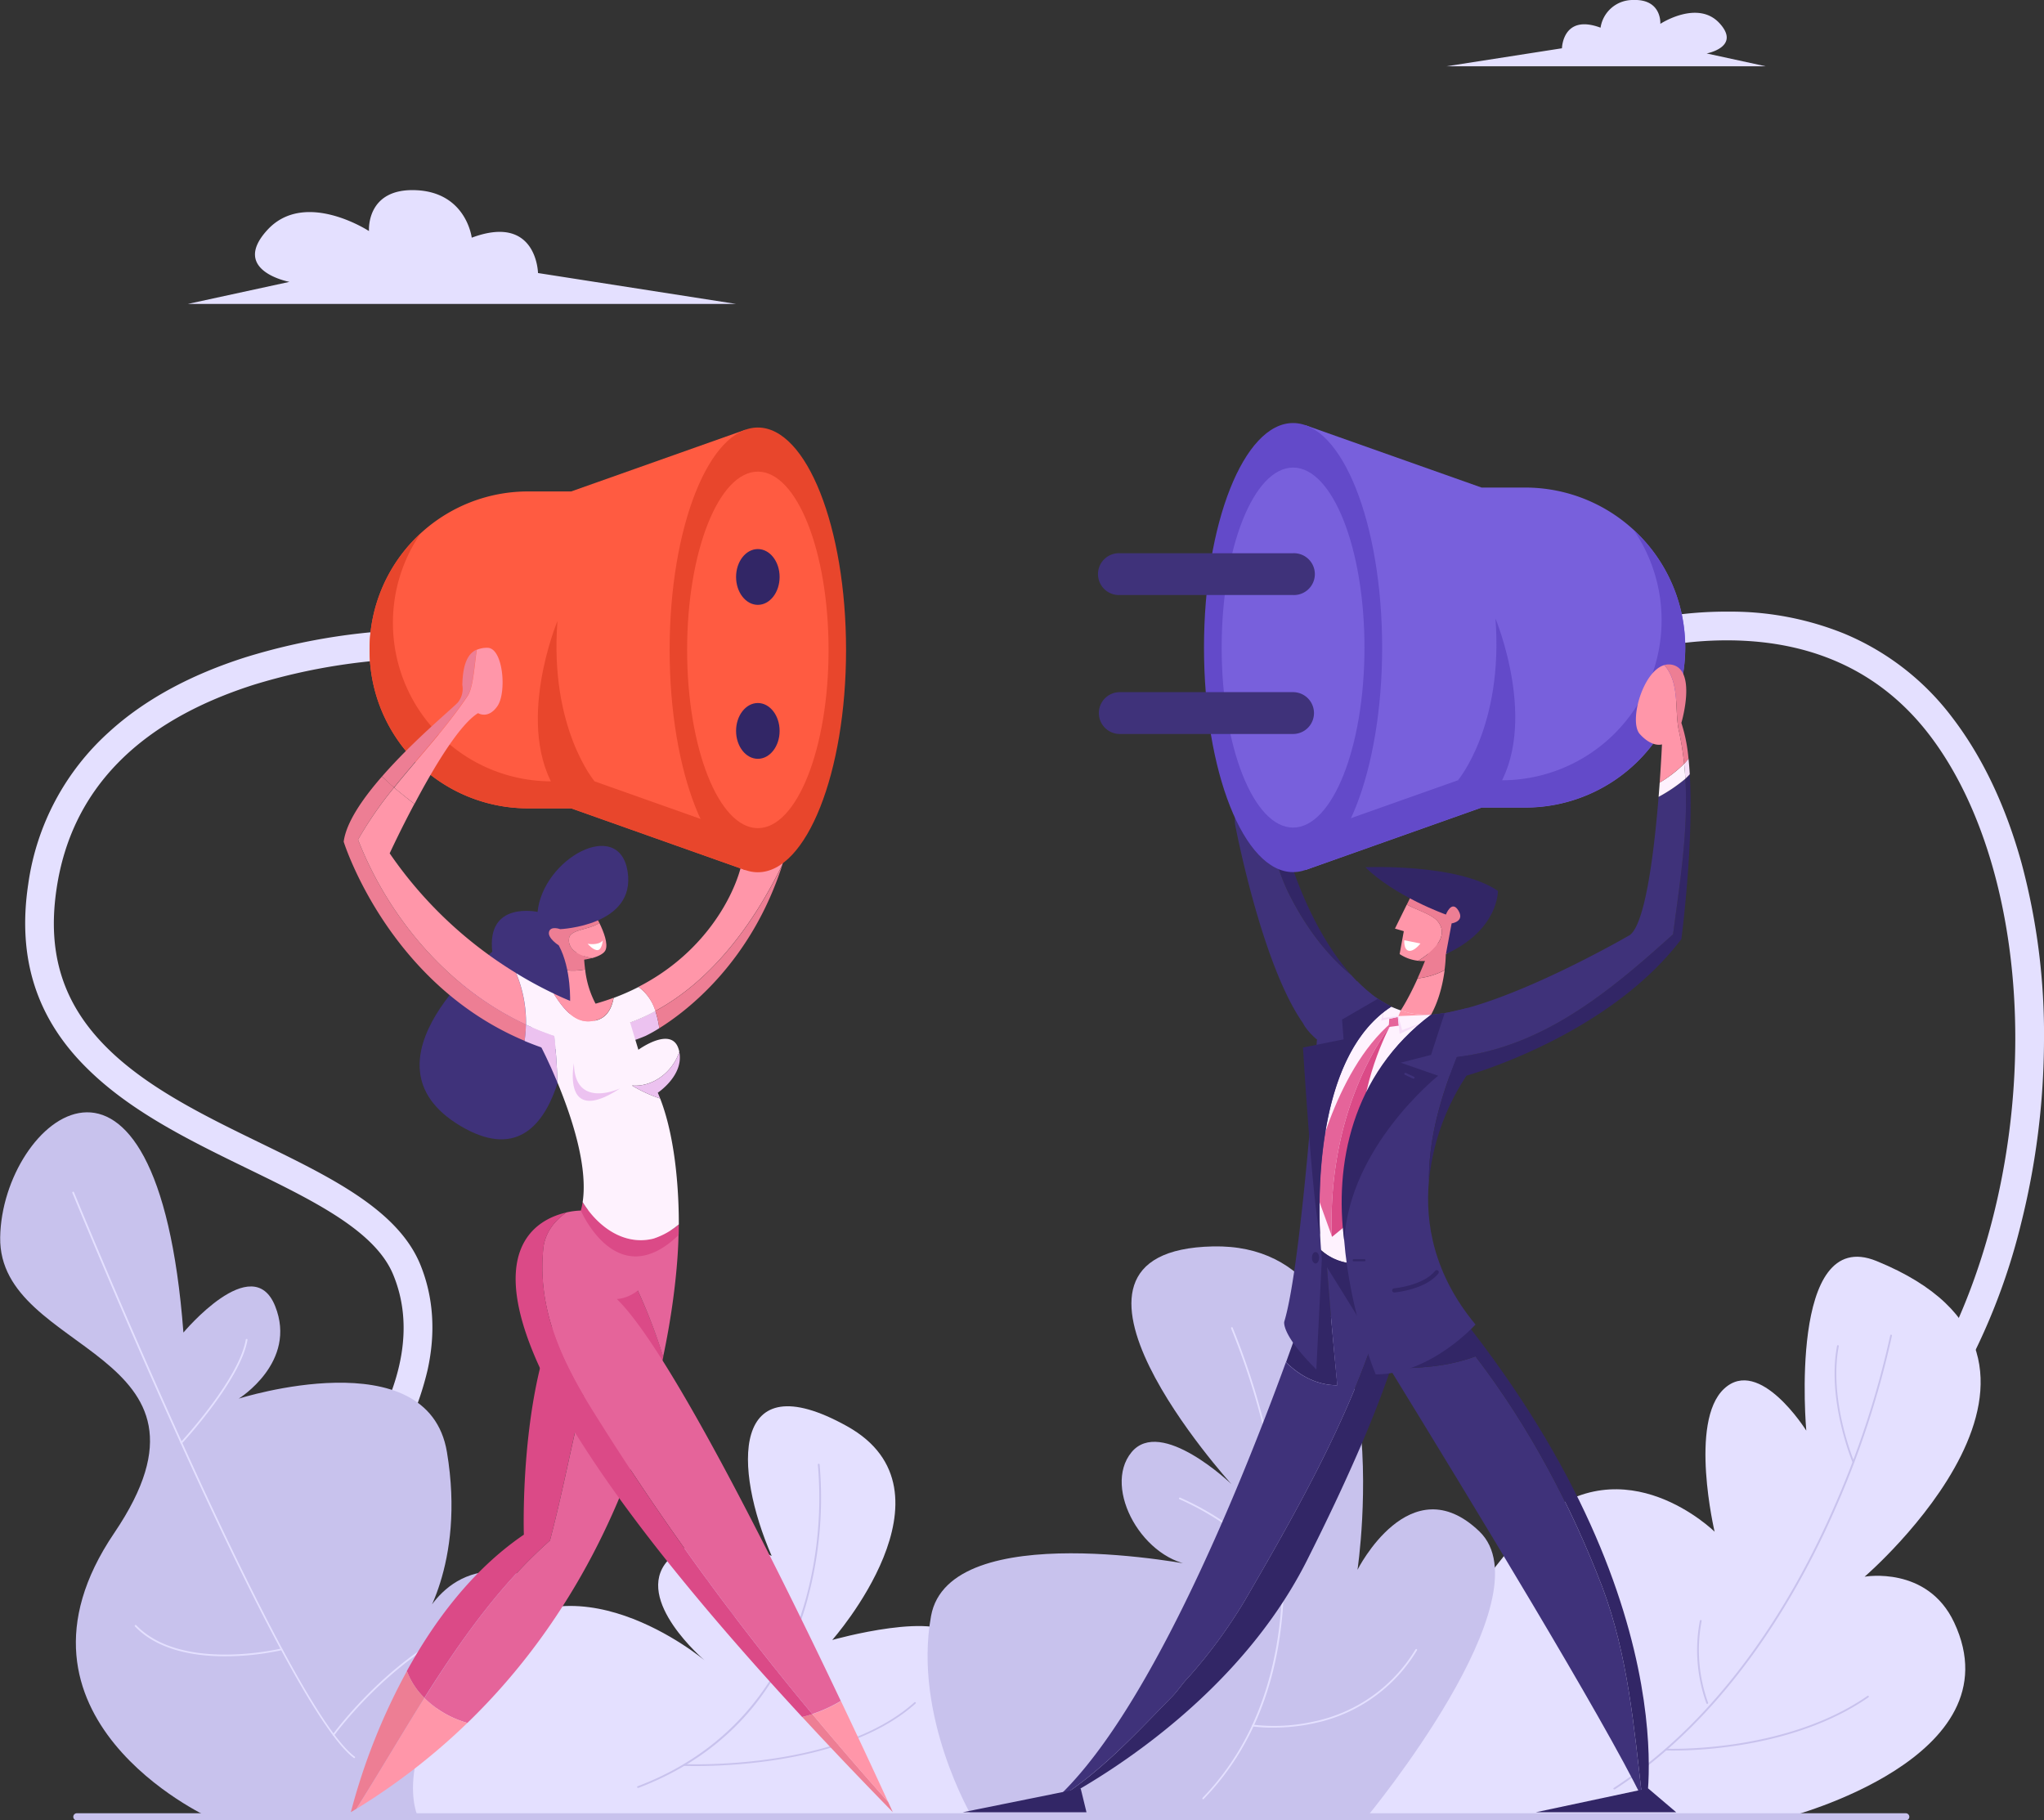 <svg xmlns="http://www.w3.org/2000/svg" viewBox="0 0 573.68 510.91"><rect x="0" y="0" width="573.68" height="510.91" fill="#333333" stroke="none"/><defs><style>.cls-1{fill:#e4e0ff;}.cls-2{fill:#c8c2ed;}.cls-3{fill:#ff96a9;}.cls-4{fill:#ed7e94;}.cls-5{fill:#3f327a;}.cls-6{fill:#ecc2f0;}.cls-7{fill:#fef2fe;}.cls-8{fill:#db4a87;}.cls-9{fill:#e5649a;}.cls-10{fill:#ff5b41;}.cls-11{fill:#e8462c;}.cls-12{fill:#322666;}.cls-13{fill:#fff;}.cls-14{fill:#f6def8;}.cls-15{fill:#7860dc;}.cls-16{fill:#634ac9;}</style></defs><title>Asset 1</title><g id="Layer_2" data-name="Layer 2"><g id="Layer_1-2" data-name="Layer 1"><path class="cls-1" d="M544.63,392.81a4.07,4.07,0,0,1-2.06-.56,4,4,0,0,1-1.4-5.52c15.42-25.9,24.33-60.42,24.45-94.69.12-34.42-8.69-65.72-24.18-85.88-13.2-17.17-31.8-26.07-55.29-26.43A101.08,101.08,0,0,0,454,184.5a4,4,0,0,1-2.73-7.58,107.26,107.26,0,0,1,33.4-5.26H486a84.89,84.89,0,0,1,31.52,6.14,73.2,73.2,0,0,1,30.31,23.44c8.55,11.13,15.14,25,19.58,41.12a185.08,185.08,0,0,1,6.27,49.69,213.83,213.83,0,0,1-6.52,51.69,176.8,176.8,0,0,1-19.07,47.1A4,4,0,0,1,544.63,392.81ZM86.35,436.36a4,4,0,0,1-2.74-7,124.89,124.89,0,0,0,18.83-23.63c10.9-17.94,13.61-34,8-47.78-5-12.47-22.44-20.94-40.86-29.91-16.06-7.82-32.67-15.91-44.94-28C10.27,286,4.79,269,7.92,248.17A70.48,70.48,0,0,1,30.65,205.4c9.87-9,22.76-16,38.3-20.94a174.35,174.35,0,0,1,51.62-7.77,4,4,0,0,1-.2,8.05h0a169.38,169.38,0,0,0-49.16,7.45C38.65,202.59,20,221.82,15.89,249.37c-2.76,18.31,1.82,32.61,14.44,45,11.33,11.13,27.34,18.93,42.82,26.46C93,330.49,111.74,339.62,118,355c3.65,9,4.34,19,2,29.53a84.41,84.41,0,0,1-10.76,25.62,129.72,129.72,0,0,1-20.14,25.17A4,4,0,0,1,86.35,436.36Z"/><path class="cls-2" d="M58.52,510S-2.91,481.9,32.05,430.27s-32.53-49.84-32-83S44.19,278.12,51.48,374c0,0,19.38-23.22,25.73-7.46s-10.2,26-10.2,26,53.1-16.89,58.43,15-7.75,49.29-7.75,49.29,7.15-21.6,30.63-14.4S152.48,510,152.48,510Z"/><path class="cls-1" d="M99.41,493.45a.24.24,0,0,0,.14-.44c-19.84-14.72-78.2-157-78.79-158.4a.24.24,0,0,0-.31-.13.24.24,0,0,0-.14.32c.59,1.43,59,143.8,79,158.6A.3.3,0,0,0,99.41,493.45Z"/><path class="cls-1" d="M63.19,464.86a75.17,75.17,0,0,0,15.88-1.72.23.23,0,0,0,.17-.29.24.24,0,0,0-.29-.18c-.28.07-28,6.66-40.71-6.52a.24.24,0,1,0-.35.33C44.32,463.18,54.54,464.86,63.19,464.86ZM50.88,405.2a.25.25,0,0,0,.18-.08c.16-.18,16.47-17.75,18.4-29.05a.23.23,0,0,0-.2-.28.25.25,0,0,0-.28.2c-1.91,11.16-18.11,28.62-18.28,28.8a.25.25,0,0,0,0,.34A.28.28,0,0,0,50.88,405.2ZM93.6,487.15a.24.24,0,0,0,.19-.1c.16-.22,15.67-21.44,36.83-30.51a.25.25,0,0,0,.13-.32.25.25,0,0,0-.32-.13c-21.28,9.12-36.88,30.46-37,30.67a.25.25,0,0,0,0,.34A.3.3,0,0,0,93.6,487.15Z"/><path class="cls-1" d="M273.82,510s7.09-25.07-4.9-49.72c-4.28-8.8-35.34,0-35.34,0s36.95-41.75,4.15-60-31.84,11.91-21.15,36.41c0,0-19.67-9.52-29.26,1.42S197.76,466,197.76,466,159.3,433.6,134,463.18,117.33,510,117.33,510H273.82Z"/><path class="cls-2" d="M179.09,501.79l.08,0c13.55-5.15,24.66-13.12,33-23.7a82.43,82.43,0,0,0,14.71-30.13,108.25,108.25,0,0,0,3.16-36.89.25.25,0,1,0-.49.07,107.65,107.65,0,0,1-3.15,36.71c-4.8,18-16.93,41.9-47.42,53.48a.24.24,0,0,0-.14.32A.25.25,0,0,0,179.09,501.79Z"/><path class="cls-2" d="M195.26,495.66c10.52,0,43.61-1.35,61.7-17.53a.24.24,0,0,0-.32-.36C235.19,497,192.42,495.14,192,495.12a.25.25,0,0,0,0,.49C192,495.61,193.23,495.66,195.26,495.66Zm25.9-32.36a.24.24,0,0,0,.09-.46c-.17-.08-17.85-8.14-22.62-19.49a.23.23,0,0,0-.32-.13.24.24,0,0,0-.13.31c4.85,11.54,22.7,19.67,22.88,19.75Z"/><path class="cls-1" d="M501.75,510s64.57-16.61,46.71-54.64c-7.51-16-25.13-12.84-25.13-12.84s71-61,3.34-88.6c-24.92-10.17-19.71,47.6-19.71,47.6s-13.13-21-23.07-11.75-2.66,40.12-2.66,40.12-25.14-24.8-50-2.82-50.15,82.78-50.15,82.78Z"/><path class="cls-2" d="M453.1,502.21a.31.31,0,0,0,.13,0c31.52-20.49,51-54,61.77-78.54a255.4,255.4,0,0,0,16-48.78.25.25,0,0,0-.2-.29.24.24,0,0,0-.28.2,254.75,254.75,0,0,1-16,48.69c-10.75,24.45-30.17,57.89-61.58,78.31a.22.22,0,0,0-.07.33A.21.21,0,0,0,453.1,502.21Z"/><path class="cls-2" d="M469.68,491.31c7.71,0,34.7-1.05,54.73-14.93a.24.24,0,1,0-.27-.4c-23.35,16.17-56.24,14.82-56.57,14.81a.24.24,0,0,0-.25.23.24.24,0,0,0,.23.25C467.6,491.28,468.36,491.31,469.68,491.31Zm50.49-80.75.1,0a.25.25,0,0,0,.13-.32c-.07-.17-7.2-17.29-4.32-32.41a.24.24,0,0,0-.2-.28.23.23,0,0,0-.28.19c-2.9,15.26,4.28,32.52,4.35,32.69A.25.25,0,0,0,520.17,410.56Zm-41,67.63a.15.15,0,0,0,.09,0,.23.23,0,0,0,.13-.32,43.73,43.73,0,0,1-1.81-22.9.25.25,0,0,0-.19-.29.25.25,0,0,0-.29.2A44.25,44.25,0,0,0,478.9,478,.24.24,0,0,0,479.13,478.19Z"/><path class="cls-2" d="M383.7,509.86s50.91-61.47,31.49-80.07S381,440.59,381,440.59s13.84-91.91-40.55-90.77,5.16,66.7,5.16,66.7-19.81-19-28.06-8.9,3.42,30.88,18.26,31.79c0,0-69.42-13.94-74.5,14.16s11.43,56.19,11.43,56.19Z"/><path class="cls-1" d="M337.65,505a.25.25,0,0,0,.17-.08c10.4-10.73,17.3-24.37,20.5-40.54,2.56-12.92,2.78-27.47.65-43.26a202,202,0,0,0-13-48.48.23.23,0,0,0-.32-.12.24.24,0,0,0-.12.32,201.9,201.9,0,0,1,13,48.36c3.33,24.7,2.38,59.22-21,83.38a.25.25,0,0,0,0,.35A.26.26,0,0,0,337.65,505Z"/><path class="cls-1" d="M357.27,484.88a54.06,54.06,0,0,0,11.43-1.21,44.12,44.12,0,0,0,29-20.49.24.24,0,0,0-.08-.33.25.25,0,0,0-.34.08A43.63,43.63,0,0,1,368.6,483.2a51,51,0,0,1-16.92.86.25.25,0,0,0-.28.21.24.24,0,0,0,.21.27A39.91,39.91,0,0,0,357.27,484.88Zm2.91-41.2a.31.31,0,0,0,.13,0,.24.24,0,0,0,.07-.34c-.08-.14-8.84-14-29.13-23a.24.24,0,1,0-.19.44c20.14,8.95,28.82,22.71,28.91,22.85A.26.26,0,0,0,360.18,443.68Z"/><path class="cls-2" d="M21.57,510.91H534.88a1,1,0,1,0,0-2H21.57a1,1,0,0,0,0,2Z"/><path class="cls-3" d="M164.23,272.09a17.83,17.83,0,0,1-6.23.11,59.54,59.54,0,0,0,1.2,11.43c1.36,5.14,11.8,4.54,8.17-1.52A26.88,26.88,0,0,1,164.23,272.09Z"/><path class="cls-4" d="M164.23,272.09a36.4,36.4,0,0,1-.34-5l-5.95.75s0,1.82.06,4.32A17.83,17.83,0,0,0,164.23,272.09Z"/><path class="cls-4" d="M159.8,262.9c1.06-2.11,5.34-1.92,8.43-3.85-.84-1.7-1.62-3-1.62-3-18.31-.3-18.16,9.23-14.07,12,2.83,1.89,9.43,2,13.67.82C162.4,268.27,158.94,266.36,159.8,262.9Z"/><path class="cls-3" d="M169.94,266.68c.81-1.79-.51-5.17-1.71-7.63-3.09,1.93-7.37,1.74-8.43,3.85-.86,3.46,2.6,5.37,6.41,6C168.1,268.36,169.52,267.61,169.94,266.68Z"/><path class="cls-5" d="M157.23,260.78s21.34-.91,18.92-16.19-23.76-3.63-25.27,11.35c0,0-14.38-3.18-12.71,11.19,0,0-39.19,30.87-8.93,48.88S160,281.51,160,281.51s.45-9.53-3.18-16.19c0,0-3.18-2-2.73-3.78S157.23,260.78,157.23,260.78Z"/><path class="cls-4" d="M100.49,235.66A106.53,106.53,0,0,1,110.6,221c-1-.87-2-1.77-3-2.71l-.42-.33c-5.43,6.24-10,12.84-10.72,18.27,0,0,12.33,39.74,50.78,55.89a37.36,37.36,0,0,0,.37-4.6C126,277.56,109.14,257.82,100.49,235.66Z"/><path class="cls-3" d="M144.84,273.09a116.47,116.47,0,0,1-35.47-33.59s2.89-6.29,6.94-13.89c-1.93-1.46-3.84-3-5.71-4.57a106.53,106.53,0,0,0-10.11,14.62c8.65,22.16,25.5,41.9,47.11,51.9A36,36,0,0,0,144.84,273.09Z"/><path class="cls-6" d="M147.6,287.56a37.36,37.36,0,0,1-.37,4.6c1.53.64,3.09,1.24,4.71,1.81,0,0,1.5.27,4,.47-.11-1.24-.23-2.48-.36-3.7A76.47,76.47,0,0,1,147.6,287.56Zm20.59,6.61a47.16,47.16,0,0,0,13-3.43,41.39,41.39,0,0,0,3.85-2.16,27.26,27.26,0,0,0-1.1-4.84,53.62,53.62,0,0,1-16.87,5.79A12.5,12.5,0,0,1,168.19,294.17Z"/><path class="cls-7" d="M179.23,277a65.58,65.58,0,0,1-7,3.08c-.61,3.31-2.21,6-5.74,6.45-5,1-8.37-3.39-11.09-7.69a113.14,113.14,0,0,1-10.53-5.72,36,36,0,0,1,2.76,14.47,76.47,76.47,0,0,0,8,3.18c.13,1.22.25,2.46.36,3.7a62.15,62.15,0,0,0,12.26-.27,12.5,12.5,0,0,0-1.12-4.64,53.62,53.62,0,0,0,16.87-5.79A13.21,13.21,0,0,0,179.23,277Z"/><path class="cls-3" d="M166.46,286.5c3.53-.44,5.13-3.14,5.74-6.45a70.09,70.09,0,0,1-8,2.42,75.52,75.52,0,0,1-8.87-3.66C158.09,283.11,161.45,287.51,166.46,286.5Z"/><path class="cls-4" d="M179.17,190.87c-3.79-2.84-3.87-8.66-2.27-13.66-2.53,4.13-3.51,13.81-.56,16.29,3.84,3.22,6.06.4,6.06.4s17.74,25.86,24,38.85c-4.68-15.82-15.86-28.2-23-43.09C183.41,192.69,180.38,191.48,179.17,190.87Z"/><path class="cls-3" d="M183.86,185.49s-.05-9.55-4.29-10.15c-1-.14-1.9.61-2.67,1.87-1.6,5-1.52,10.82,2.27,13.66,1.21.61,4.24,1.82,4.24-1.21,7.17,14.89,18.35,27.27,23,43.09,1.33,2.74,2.15,4.91,2.19,6.14.17,5.9-7,26.61-29.4,38.08a13.21,13.21,0,0,1,4.71,6.77c15.91-8.58,27.65-24.55,35.67-41.1.79-2.45,1.51-5,2.13-7.67C221.74,235,193.75,191.75,183.86,185.49Z"/><path class="cls-4" d="M183.94,283.74a27.26,27.26,0,0,1,1.1,4.84c7.87-4.9,25.82-18.62,34.57-45.94C211.59,259.19,199.85,275.16,183.94,283.74Z"/><path class="cls-8" d="M154.36,432.37c7.86-29.79,11-62.17,28.41-88-4.62.43-11.26,3.51-19.74,13.72-17.75,21.39-16,72.63-16,72.63-14.54,9.9-25.24,24.43-32.84,38.27a20.76,20.76,0,0,0,4.91,7.54C129.25,460.44,140.17,444.94,154.36,432.37Z"/><path class="cls-9" d="M170.59,368.85c-7.47,20.32-10.7,42.56-16.23,63.52-14.19,12.57-25.11,28.07-35.24,44.19a28,28,0,0,0,12.06,7c30.7-29.68,45.49-65.33,52.63-92.81C179.6,383.33,174.92,376.19,170.59,368.85Z"/><path class="cls-8" d="M186.16,380.81A149.48,149.48,0,0,0,176,356.05a127.72,127.72,0,0,0-5.45,12.8c4.33,7.34,9,14.48,13.22,21.9C184.71,387.3,185.49,384,186.16,380.81Z"/><path class="cls-9" d="M182.77,344.4A103.43,103.43,0,0,0,176,356.05a149.48,149.48,0,0,1,10.12,24.76c4.31-20.32,4.31-34.19,4.31-34.19S187.83,343.93,182.77,344.4Z"/><path class="cls-3" d="M131.18,483.56a28,28,0,0,1-12.06-7c-6.49,10.32-12.64,20.9-19.12,31.14A180.45,180.45,0,0,0,131.18,483.56Z"/><path class="cls-4" d="M114.21,469a174.78,174.78,0,0,0-15.74,39.61l1.53-.93c6.48-10.24,12.64-20.82,19.12-31.14A20.76,20.76,0,0,1,114.21,469Zm110.92,12.87q11.66,12.62,25.46,26.74s-.46-1-1.32-2.9q-11-12.35-21.26-24.64C227.06,481.39,226.1,481.66,225.13,481.89Z"/><path class="cls-3" d="M228,481.09q10.26,12.33,21.26,24.64c-2.2-4.8-7-15.19-13.24-28.3A40,40,0,0,1,228,481.09Z"/><path class="cls-9" d="M173.12,364.58s9.32,0,11.72-13.72S163,339.76,163,339.76a20.46,20.46,0,0,0-4.09.54c-3.27,2.37-5.78,5.43-6.4,9.75-1.82,16.95,4.84,31.48,13.92,46a754.4,754.4,0,0,0,61.55,85,40,40,0,0,0,8-3.66C218,439.48,187.74,378.71,173.12,364.58Z"/><path class="cls-8" d="M152.54,350.05c.62-4.32,3.13-7.38,6.4-9.75-12.76,2.93-44.67,21.65,66.19,141.59,1-.23,1.93-.5,2.88-.8a754.4,754.4,0,0,1-61.55-85C157.38,381.53,150.72,367,152.54,350.05Z"/><path class="cls-6" d="M149.28,288.32c.32,1.91,2.66,5.65,2.66,5.65s2.09,4,4.53,9.86c-.14-4.4-.43-8.79-.9-13.09C153.43,290,151.34,289.21,149.28,288.32Z"/><path class="cls-8" d="M163.53,337.38a21.77,21.77,0,0,1-.5,2.38s10.09,23.61,27.44,6.86c0,0,.05-1.11.05-3a21.09,21.09,0,0,1-7.11,4C175.15,349.7,167.77,344.28,163.53,337.38Z"/><path class="cls-7" d="M185.28,308.3a38.13,38.13,0,0,1-7.92-3.64c5.94.5,11.48-3.88,13.29-9.46,0-.19-.08-.38-.13-.57-1.87-6.92-11.35,0-11.35,0l-2.83-9.34S158,292,151.93,288.12c-2.29-1.46-2.84-1-2.65.2,2.06.89,4.15,1.71,6.29,2.42.47,4.29.76,8.68.89,13.09,3.88,9.35,8.61,23.41,7.07,33.55,4.24,6.9,11.62,12.32,19.88,10.25a21.09,21.09,0,0,0,7.11-4C190.54,337,190.05,320.54,185.28,308.3Z"/><path class="cls-6" d="M190.65,295.2c-1.81,5.58-7.35,10-13.29,9.46a38.13,38.13,0,0,0,7.92,3.64q-.32-.82-.66-1.62S192,301.82,190.65,295.2Zm-29.57,3.21s-3.55,17.9,12.95,7.06C174,305.47,161.24,311.51,161.08,298.41Z"/><path class="cls-10" d="M160.31,137.93H148.18a44.46,44.46,0,0,0-44.46,44.47h0a44.46,44.46,0,0,0,44.46,44.47h12.13l48.89,17.34V120.61Z"/><path class="cls-11" d="M166.88,219.29H154.75a44.47,44.47,0,0,1-44.47-44.47h0a44.27,44.27,0,0,1,7.79-25.14,44.34,44.34,0,0,0-14.35,32.72h0a44.46,44.46,0,0,0,44.46,44.47h12.13l48.89,17.34V234.3Z"/><ellipse class="cls-11" cx="212.7" cy="182.4" rx="24.76" ry="62.41"/><ellipse class="cls-10" cx="212.7" cy="182.4" rx="19.85" ry="50.03"/><path class="cls-11" d="M166.88,219.29s-12.72-15-10.42-45c0,0-12.4,29.65,0,48.18Z"/><ellipse class="cls-12" cx="212.7" cy="161.93" rx="6.11" ry="7.83"/><ellipse class="cls-12" cx="212.7" cy="205.14" rx="6.11" ry="7.83"/><path class="cls-4" d="M110.6,221c6.86-8.55,14.45-16.47,20.76-25.93,1.44-2.4,1.74-7.86,2.4-12.74-2.5,1.14-3.87,4.09-4,9.92a6,6,0,0,1-1.21,4.84c-1.13,1.38-12.46,10.63-21.36,20.87l.42.33C108.58,219.27,109.58,220.17,110.6,221Z"/><path class="cls-3" d="M134.18,200.15s2.83,1.82,5.45-2,1.61-16.34-2.83-16.34a7.35,7.35,0,0,0-3,.57c-.67,4.88-1,10.34-2.41,12.74-6.31,9.46-13.9,17.38-20.76,25.93,1.87,1.61,3.78,3.11,5.71,4.57C121.62,215.62,128.91,203.36,134.18,200.15Z"/><path class="cls-13" d="M164.93,264.88s3,.58,4.25-.93c0,0-.21,2.57-1.42,2.71S164.93,264.88,164.93,264.88Z"/><path class="cls-3" d="M389.92,287.61s2.48,8.6,9.19.87c4.18-4.82,5.76-11.69,6.35-16.17a21.64,21.64,0,0,1-7.58,2.3C395.71,279.39,392.72,285.11,389.92,287.61Z"/><path class="cls-4" d="M401,267s-1.27,3.45-3.15,7.6a21.64,21.64,0,0,0,7.58-2.3,38.18,38.18,0,0,0,.36-4.54S405.7,261.62,401,267Z"/><path class="cls-3" d="M403.63,258.72c-1.48-2-5.48-3.12-8.79-4.84l-3.32,6.74,2.48.73-1.17,6.42a11.62,11.62,0,0,0,5.22,1.88C402.68,266.78,406.64,262.59,403.63,258.72Z"/><path class="cls-4" d="M411.65,251.57c-1.6-1.6-15.17-1-15.17-1l-1.64,3.33c3.31,1.72,7.31,2.86,8.79,4.84,3,3.87-.95,8.06-5.58,10.93a12.15,12.15,0,0,0,7.77-1.88C412.93,263.38,413.26,253.18,411.65,251.57Z"/><path class="cls-12" d="M405.82,256.68s-14.15-5-22.62-13.28c0,0,25.83-1.16,37.21,6.64,0,0,.29,10.87-14.59,17.73l1.6-8.61s3.79-.5,1.9-3.61S405.82,256.68,405.82,256.68Z"/><path class="cls-14" d="M361.72,188.58c-.64-.81-1.26-1.66-1.82-2.53-.35,1.61-.68,3.22-1,4.84a23.58,23.58,0,0,0,2.08,2.39C361.19,191.59,361.44,190,361.72,188.58Z"/><path class="cls-7" d="M357.33,180.71c-.53,1.57-1.07,3.25-1.61,5a28,28,0,0,0,3.17,5.19c.33-1.62.66-3.23,1-4.84A22.05,22.05,0,0,1,357.33,180.71Z"/><path class="cls-12" d="M361.61,250.55c4.4,8.8,10.14,16.94,17.7,23.16-13.57-15.14-20.57-40.7-20.42-47.08,0,0,.27-19.92,2.08-33.35a23.58,23.58,0,0,1-2.08-2.39C354.83,210.88,352.47,231.31,361.61,250.55ZM474.26,217.3a16.34,16.34,0,0,1-1.24,1.26c.87,14.89-1.64,29.63-3.45,43.66-17.51,15.76-36.18,31.51-60.69,34.43q-1,2.6-2,5.24c1.52,0,3.09,0,4.72,0,0,0,39.49-10.89,60.3-38.32C471.9,263.58,475.42,236.94,474.26,217.3Z"/><path class="cls-5" d="M469.57,262.22c1.81-14,4.32-28.77,3.45-43.66a44,44,0,0,1-7.51,5.08c-1.18,14.65-3.61,35.43-8.05,38.78,0,0-45.13,26.28-62,22-6.14-1.57-11.53-5.52-16.15-10.69-7.56-6.22-13.3-14.36-17.7-23.16-9.14-19.24-6.78-39.67-2.72-59.66a28,28,0,0,1-3.17-5.19c-4.71,15.09-9.7,35.7-9.09,45.59,0,0,7.4,39.3,19.07,55.83,0,0,6.08,14.11,41.18,14.77q1-2.64,2-5.24C433.39,293.73,452.06,278,469.57,262.22Z"/><path class="cls-14" d="M474.26,217.3c-.09-1.52-.21-3-.36-4.42a14.19,14.19,0,0,1-1.22,1.47c.15,1.4.26,2.8.34,4.21A16.34,16.34,0,0,0,474.26,217.3Z"/><path class="cls-7" d="M465.82,219.65c-.09,1.26-.19,2.6-.31,4a44.53,44.53,0,0,0,7.51-5.08c-.08-1.41-.19-2.81-.34-4.21A35.54,35.54,0,0,1,465.82,219.65Z"/><path class="cls-3" d="M367.73,163.57c-1.36.57-3,2-5.14,4.5-1.11,1.35-3.08,6.15-5.26,12.64a22.05,22.05,0,0,0,2.57,5.34c.56-2.63,1.14-5.25,1.71-7.86C370.22,177.18,370.48,170,367.73,163.57Z"/><path class="cls-4" d="M364.53,181.44c5.07-2.93,10-3.45,9.27-8.45-.6-3.86-1.44-11.39-6.07-9.42,2.75,6.45,2.49,13.61-6.12,14.62-.57,2.61-1.15,5.23-1.71,7.86.56.87,1.18,1.72,1.82,2.53C362.46,184.81,363.38,182.1,364.53,181.44Z"/><path class="cls-12" d="M372.25,353.11c-.82.08-1.3.15-1.3.15s-3.73,11.82-10,29.06c3.89,3.86,8.76,6.47,14.4,6.47C374.2,376.9,373.1,365,372.25,353.11Z"/><path class="cls-5" d="M328.83,476.33c1.71-1.71,3.14-4,4.85-5.7a141.91,141.91,0,0,0,15.68-21.39c17.84-30.72,34.6-60.58,42.24-94.82-5.94-2.34-15.82-1.65-19.35-1.31.85,11.89,1.95,23.79,3.06,35.68-5.64,0-10.51-2.61-14.4-6.47C347.2,419.83,321.33,483,295.25,505.88,308,498.29,318.32,487.09,328.83,476.33Z"/><path class="cls-12" d="M391.6,354.42c-7.64,34.24-24.4,64.1-42.24,94.82a141.91,141.91,0,0,1-15.68,21.39c-1.71,1.71-3.14,4-4.85,5.7-10.51,10.76-20.81,22-33.58,29.56-.44.39-.89.77-1.33,1.13,0,0,49.89-23.34,72.94-69.15s27.52-65.36,29.37-76.74C396.79,357.73,394.74,355.65,391.6,354.42Z"/><path class="cls-5" d="M449.73,445.46c-8.75-22.76-20.42-44.94-35.6-64.78-7.83,2.89-15.94,3.44-24.15,3.31,23,37.45,60.15,98.49,70.94,120.76C458.6,484.63,456.93,464.65,449.73,445.46Z"/><path class="cls-12" d="M414.13,380.68c15.17,19.84,26.85,42,35.6,64.78,7.2,19.19,8.87,39.17,11.19,59.29.39.81.74,1.57,1.06,2.27,0,0,12.82-66.23-65.66-153.76,0,0-15.3-15-25.37,0,0,0,7.87,12.6,19,30.73C398.19,384.12,406.3,383.57,414.13,380.68Z"/><path class="cls-7" d="M391.82,352.66l9.82-67.86a28.1,28.1,0,0,1-5.93-.45,32.89,32.89,0,0,1-5.26-1.82s-26.87,11.73-19.83,68.21C376.6,356.17,384.41,355.25,391.82,352.66Z"/><polygon class="cls-9" points="389.92 285.95 389.77 288.23 392.59 287.87 392.32 285.42 389.92 285.95"/><polygon class="cls-14" points="392.32 285.42 387.64 286.45 388.57 282.53 388.14 285.7 392.47 285.18 393.52 289.12 401.06 286.27 392.85 290.19 392.32 285.42"/><path class="cls-12" d="M370.62,350.74q.15,1.25.33,2.52s6.42,9.63,20.57,1.46l.3-2.06C384.41,355.25,376.6,356.17,370.62,350.74Z"/><path class="cls-9" d="M390.26,287.69l.43-.81c-16.73,14.07-22.51,44.5-22.51,44.5l5.59,15.48C373.1,326.05,378.11,304.88,390.26,287.69Z"/><path class="cls-8" d="M390.26,287.69c-12.15,17.19-17.16,38.36-16.49,59.17l.1.27,10.31-8.46s-.61-3-1.85-15.37C380.71,307.2,388.34,291.37,390.26,287.69Z"/><path class="cls-5" d="M408.88,296.65c.95-.11,1.89-.25,2.82-.4l.22-13.38s-4.53,1.11-5.72,1.34-4.56.59-4.56.59c-44.39,33.28-15.52,100.94-15.52,100.94,15.47,0,28-14,28-14-11.68-14.08-14.17-28.39-13.07-40.36C400.93,319.6,404.43,307.77,408.88,296.65Z"/><path class="cls-12" d="M411.7,296.25c-.93.15-1.87.29-2.82.4-4.45,11.12-7.95,23-7.82,34.73A65.23,65.23,0,0,1,411.6,301.9Z"/><path class="cls-5" d="M369.6,292s-4.29,63-9.15,78.94c0,0-1,3.5,9,13.42L371,353.26s-6.13-54.12,19.5-70.73c0,0-4.65-2.55-5.63-3.59a38.34,38.34,0,0,1-3.88-3.49C380.41,274.67,369.6,292,369.6,292Z"/><polygon class="cls-12" points="303.31 501.94 270.21 508.63 304.94 508.63 303.31 501.94"/><polygon class="cls-12" points="462.56 501.92 431.06 508.63 470.45 508.63 462.56 501.92"/><path class="cls-12" d="M403.64,301.92l-10.52-3.66,8.52-2.19,3.82-11.74h0c-1.47.22-3.82.47-3.82.47-22.46,16.83-27.14,42.37-24.36,63.49C378.71,321.75,403.64,301.92,403.64,301.92Z"/><path class="cls-12" d="M370.47,346.58h0c-.69-15-.11-51,20-64.05,0,0-2.08-1.14-3.75-2.21h0l-10.06,5.83.44,5.56L365.7,294S368.29,337.16,370.47,346.58Z"/><ellipse class="cls-14" cx="357.3" cy="185.23" rx="0.5" ry="0.57"/><ellipse class="cls-15" cx="356.11" cy="189.36" rx="0.69" ry="0.78"/><ellipse class="cls-15" cx="355.3" cy="192.15" rx="0.69" ry="0.78"/><path class="cls-15" d="M355.3,194.93a.69.69,0,1,1-.68-.78A.74.74,0,0,1,355.3,194.93Z"/><path class="cls-12" d="M370.22,353c0,.89-.46,1.61-1,1.61s-1-.72-1-1.61.45-1.6,1-1.6S370.22,352.08,370.22,353ZM383,354h-3.11a.3.3,0,0,1,0-.59H383a.3.3,0,0,1,0,.59Zm8.32,8.75a.58.58,0,0,1-.58-.53.59.59,0,0,1,.53-.64c.08,0,8.2-.76,11.51-4.89a.58.58,0,1,1,.91.73c-3.62,4.52-12,5.3-12.32,5.33Z"/><path class="cls-5" d="M396.72,302.73a.27.27,0,0,1-.12,0l-2.29-1.07a.31.31,0,0,1-.14-.39.3.3,0,0,1,.39-.14l2.29,1.07a.3.3,0,0,1,.14.39A.29.29,0,0,1,396.72,302.73Z"/><path class="cls-15" d="M415.83,136.84h12.24A44.91,44.91,0,0,1,473,181.75h0a44.91,44.91,0,0,1-44.91,44.91H415.83l-49.38,17.51V119.36Z"/><path class="cls-16" d="M409.19,219h12.25a44.91,44.91,0,0,0,44.91-44.9h0a44.77,44.77,0,0,0-7.86-25.39,44.79,44.79,0,0,1,14.49,33h0a44.91,44.91,0,0,1-44.91,44.91H415.83l-49.38,17.51v-10Z"/><ellipse class="cls-16" cx="362.92" cy="181.75" rx="25" ry="63.02"/><ellipse class="cls-15" cx="362.92" cy="181.75" rx="20.04" ry="50.52"/><path class="cls-5" d="M314.28,167h48.64a5.87,5.87,0,1,0,0-11.73H314.28a5.87,5.87,0,1,0,0,11.73Zm0,39h48.64a5.87,5.87,0,0,0,0-11.74H314.28a5.87,5.87,0,1,0,0,11.74Z"/><path class="cls-16" d="M409.19,219s12.84-15.14,10.53-45.41c0,0,12.52,29.93,0,48.64Z"/><path class="cls-3" d="M467.12,186.66c-6.08,1.74-10,15.84-6.89,19.35,3.51,3.89,6.23,2.91,6.23,2.91s-.19,4.42-.64,10.73a35.54,35.54,0,0,0,6.86-5.3,82.35,82.35,0,0,0-1.36-8.73C469.85,199.74,471.67,191.82,467.12,186.66Z"/><path class="cls-4" d="M471.9,202.89s4.48-15-2.72-16.34a4.47,4.47,0,0,0-2.06.11c4.55,5.16,2.73,13.08,4.2,19a82.35,82.35,0,0,1,1.36,8.73,14.19,14.19,0,0,0,1.22-1.47A44.55,44.55,0,0,0,471.9,202.89Z"/><path class="cls-13" d="M394.13,263.89l4.53.91s-1.68,2.26-3.21,2.05S394.13,263.89,394.13,263.89Z"/><path class="cls-3" d="M401.64,284.8a27.93,27.93,0,0,1-5.93-.45c-.85-.24-1.71-.48-2.57-.76h0l-.67,1.59Z"/><path class="cls-1" d="M52.69,85.31H206.63L151,76.63s-.31-16.74-18.6-9.92c0,0-1.5-12.71-15.63-13.33s-13.21,11.47-13.21,11.47-18-11.78-28.52-.31,6.2,14.57,6.2,14.57ZM495.55,18.6H406l32.39-5.05s.18-9.75,10.83-5.78A9.13,9.13,0,0,1,458.27,0C466.5-.35,466,6.69,466,6.69s10.46-6.86,16.6-.18S479,15,479,15Z"/></g></g></svg>